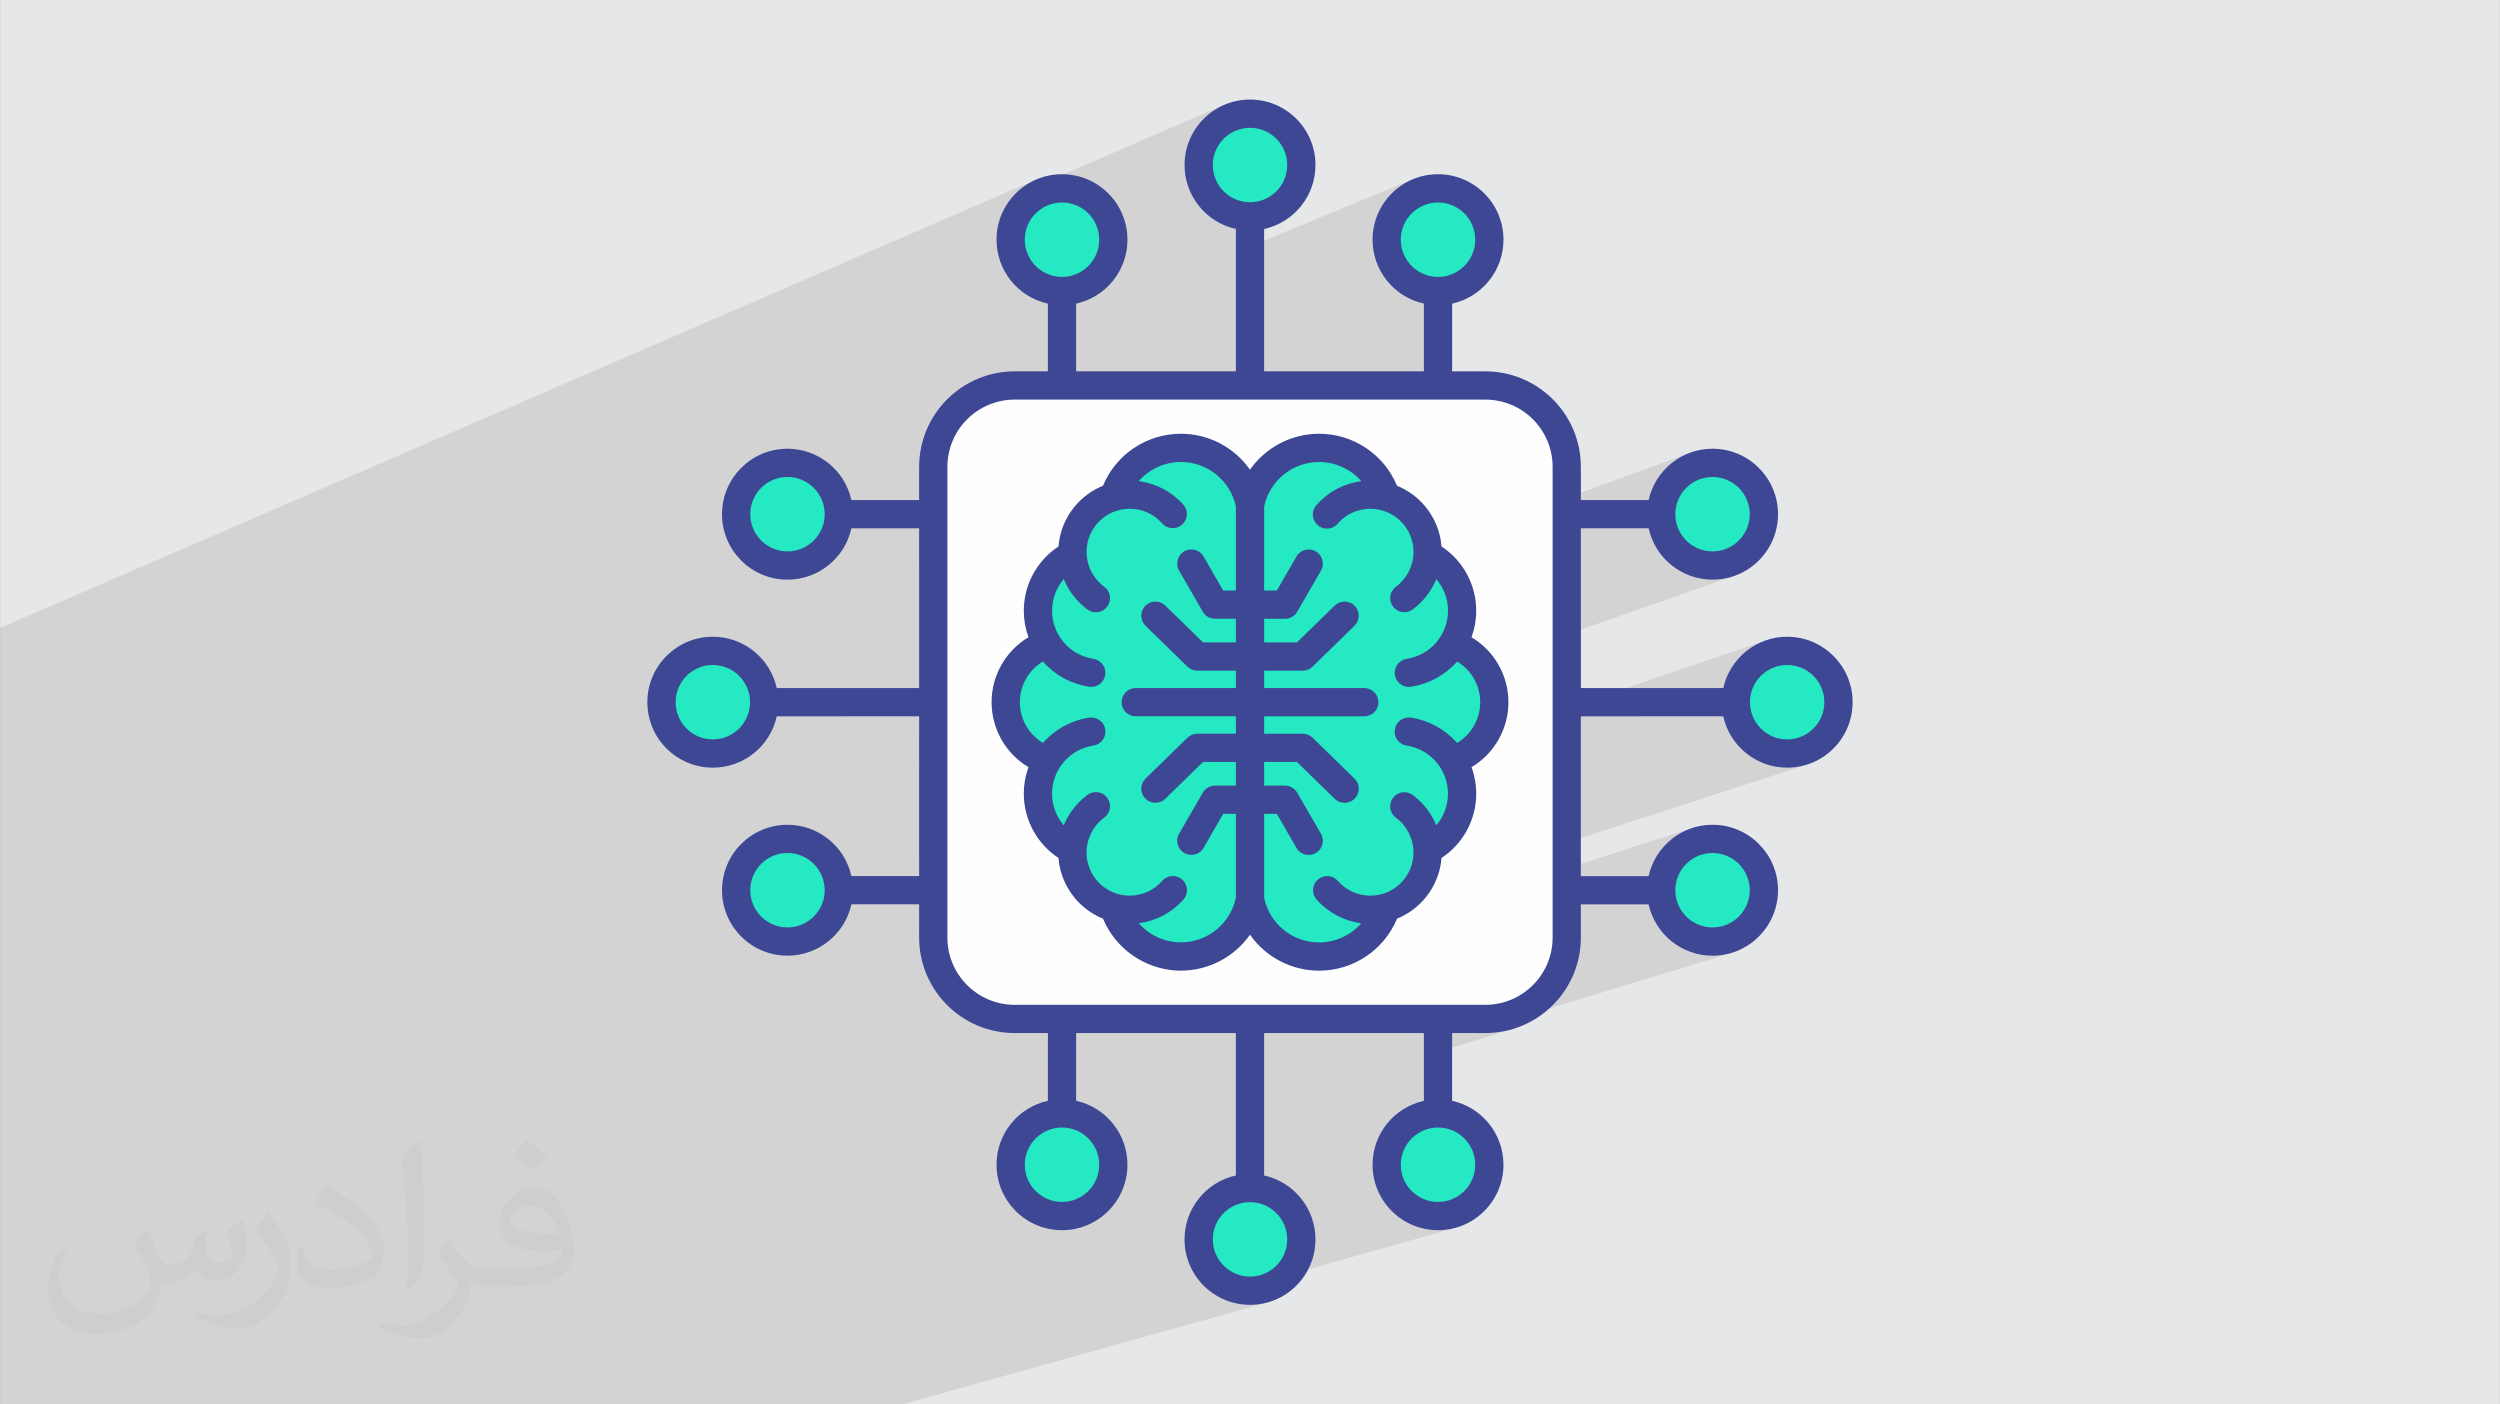 <?xml version="1.0" encoding="UTF-8"?>
<!DOCTYPE svg PUBLIC "-//W3C//DTD SVG 1.0//EN" "http://www.w3.org/TR/2001/REC-SVG-20010904/DTD/svg10.dtd">
<!-- Creator: CorelDRAW -->
<svg xmlns="http://www.w3.org/2000/svg" xml:space="preserve" width="3.708in" height="2.083in" version="1.0" style="shape-rendering:geometricPrecision; text-rendering:geometricPrecision; image-rendering:optimizeQuality; fill-rule:evenodd; clip-rule:evenodd"
viewBox="0 0 3702.73 2080.18"
 xmlns:xlink="http://www.w3.org/1999/xlink"
 xmlns:xodm="http://www.corel.com/coreldraw/odm/2003">
 <rect x="0" y="0" width="3702.73" height="2080.18" fill="#808080" stroke="none"/>
 <defs>
  <style type="text/css">
   <![CDATA[
    .fil3 {fill:#FEFEFE}
    .fil5 {fill:#3D4794}
    .fil4 {fill:#24E9C2}
    .fil0 {fill:#E6E7E8}
    .fil2 {fill:#373435;fill-opacity:0.031}
    .fil1 {fill:#2B2A29;fill-opacity:0.102}
   ]]>
  </style>
 </defs>
 <g id="Layer_x0020_1">
  <path class="fil0" d="M-0 0l3702.73 0 0 2080.18 -3702.73 0 0 -2080.18z"/>
  <path class="fil1" d="M2647 943.13l-0.01 0 -58.83 20.04 4.63 -3.41 6.87 -4.23 7.21 -3.66 7.53 -3.06 -1253.1 427.29 0 -36.59 -100.34 0 -155.95 54.17 -0.38 -0.28 -5.11 -4.64 261.78 -91.08 0 -22.16 1204 -421.3 -9.29 2.39 -9.63 1.47 -9.91 0.5 -8.45 -0.37 -8.27 -1.08 -8.06 -1.77 -7.82 -2.43 -7.54 -3.06 -7.22 -3.66 -6.87 -4.23 -6.49 -4.78 -6.07 -5.3 -5.62 -5.8 -5.13 -6.26 -4.61 -6.7 -4.05 -7.11 -3.47 -7.49 -2.84 -7.84 -2.18 -8.17 -100.34 0 -980.13 354.96 0 -5.02 1080.48 -391.78 2.18 -8.17 2.84 -7.85 3.46 -7.49 4.05 -7.11 4.61 -6.7 5.13 -6.26 5.62 -5.8 6.07 -5.3 6.49 -4.78 6.87 -4.23 7.22 -3.66 7.54 -3.06 -1142.56 418.7 0 -27.96 -112.27 -0 112.27 -41.84 0 -178.68 747.62 -290.45 0 -82.48 57.85 -22.87 -7.84 2.84 -8.17 2.18 -41.84 16.55 0 -16.55 -8.17 -2.18 -7.84 -2.84 -7.49 -3.46 -7.11 -4.06 -6.7 -4.61 -6.26 -5.13 -5.8 -5.62 -5.3 -6.07 -4.78 -6.49 -4.23 -6.87 -3.66 -7.22 -3.06 -7.54 -2.43 -7.82 -1.77 -8.06 -1.08 -8.27 -0.37 -8.45 0.5 -9.91 1.47 -9.63 2.39 -9.29 3.26 -8.91 4.08 -8.48 4.85 -8 5.58 -7.47 6.26 -6.89 6.88 -6.26 7.47 -5.59 8 -4.85 8.48 -4.08 -261.65 107.99 0 -15.59 57.85 -23.96 -7.84 2.84 -8.17 2.18 -41.84 17.33 0 -17.33 -8.17 -2.18 -7.85 -2.84 -7.49 -3.46 -7.11 -4.05 -6.7 -4.61 -6.26 -5.13 -5.8 -5.62 -5.3 -6.07 -4.78 -6.49 -4.23 -6.87 -3.66 -7.22 -3.06 -7.54 -2.43 -7.82 -1.77 -8.06 -1.08 -8.27 -0.37 -8.45 0.5 -9.91 1.47 -9.63 2.39 -9.29 3.26 -8.91 4.08 -8.48 4.85 -8 5.59 -7.47 6.26 -6.89 6.89 -6.26 7.47 -5.58 8 -4.86 8.48 -4.08 -312.65 135.06 3.36 -3.69 6.88 -6.26 7.47 -5.59 8 -4.85 8.48 -4.08 -1535.15 664.44 0 8.41 0 172 0 1.4 0 2.71 0 1.36 0 13.17 0 8.02 0 17.78 0 27.33 0 95.76 0 3.58 0 1.74 0 16.9 0 1.08 0 17.06 0 5.76 0 24.22 0 20.96 0 124.17 0 32.93 0 9.48 0 27.31 0 28.24 0 34.59 0 4.41 0 6.68 0 22.48 0 55.53 0 56.14 0 6.15 0 30.63 0 12.93 0 30.36 0 4.36 0 37.1 0 136.85 0 7.36 0 4.25 0 31.65 0 7.22 2.72 0 77.39 0 3.79 0 30.89 0 0.93 0 0.13 0 201.22 0 35.62 0 21.25 0 20.65 0 17.89 0 189.77 0 0.77 0 82.11 0 0.74 0 27.82 0 514.07 0 108.58 0 408.16 -113.94 -100.51 113.94 100.51 -113.94 135.69 -37.88 -9.29 2.39 -9.63 1.47 -9.91 0.5 -9.91 -0.5 -9.63 -1.47 -9.29 -2.39 -8.91 -3.26 -8.48 -4.08 -4.03 -2.45 111.13 -31.32 -150.15 192.94 150.15 -192.94 246.42 -69.46 -9.29 2.39 -9.63 1.47 -9.91 0.5 -9.91 -0.5 -9.63 -1.47 -9.29 -2.39 -8.91 -3.26 -8.48 -4.08 -8 -4.85 -7.47 -5.59 -6.88 -6.26 -6.26 -6.89 -5.58 -7.47 -4.85 -8 -4.08 -8.48 -3.26 -8.91 -2.39 -9.29 -1.47 -9.63 -0.17 -3.27 147.38 -189.37 -71.67 21.79 0 66.25 -12.32 3.68 -3.7 1.34 -7.49 3.46 -7.11 4.06 -6.7 4.61 -6.26 5.13 -5.79 5.62 -5.3 6.07 -4.78 6.49 -4.23 6.87 -3.66 7.22 -3.06 7.54 -2.43 7.82 -1.77 8.06 -1.08 8.27 -0.37 8.45 0.33 6.65 147.38 -189.37 61.46 -18.69 -6.71 1.91 -6.84 1.58 -6.96 1.25 -7.08 0.9 -7.18 0.55 -7.27 0.19 -9.85 0 4.49 -5.77 -18.91 5.77 14.42 0 4.49 -5.77 370.67 -113.16 -9.29 2.39 -9.63 1.47 -9.91 0.5 -8.45 -0.37 -8.28 -1.08 -8.06 -1.77 -7.82 -2.43 -7.54 -3.05 -7.23 -3.66 -6.87 -4.23 -6.49 -4.78 -6.07 -5.31 -5.62 -5.8 -5.13 -6.26 -4.61 -6.7 -4.06 -7.11 -3.46 -7.49 -2.84 -7.85 -2.18 -8.17 -100.34 0 -3.87 1.23 10.32 -13.26 93.89 -29.81 2.18 -8.17 2.84 -7.85 3.46 -7.49 4.06 -7.11 4.61 -6.7 5.13 -6.26 5.62 -5.8 6.07 -5.3 6.49 -4.78 6.87 -4.24 7.23 -3.66 7.54 -3.05 -104.01 33.45 39.98 -51.37 -38.72 12.58 -47.28 53.6 -801.8 257.86 0 -3.21 -49.31 0 -7.27 -0.19 -7.18 -0.55 -7.08 -0.9 -6.96 -1.25 -6.84 -1.58 -0.95 -0.27 934.67 -303.51 -47.28 53.6 46.03 -14.8 39.98 -51.37 235.99 -76.63 -9.29 2.39 -9.63 1.47 -9.91 0.5 -8.45 -0.37 -8.27 -1.08 -8.06 -1.77 -7.81 -2.43 -7.54 -3.05 -7.22 -3.66 -6.87 -4.23 -6.49 -4.78 -6.07 -5.3 -5.62 -5.79 -5.13 -6.26 -4.61 -6.7 -4.05 -7.11 -3.46 -7.49 -2.84 -7.85 -1.43 -5.37 93.83 -120.57 -103.88 117.76 -114.84 0 124.15 -41.84 2.19 -8.16 2.85 -7.83 3.47 -7.48 4.05 -7.1 4.61 -6.69 5.13 -6.26 5.62 -5.79 6.07 -5.3 1.85 -1.36 58.83 -20.04 -0.08 0.11 -103.88 117.76 9.3 0 0.75 2.8 93.83 -120.57 0.1 -0.11 -0.1 0.11 0.08 -0.11 -58.83 20.04 0 -0 58.83 -20.04 0.01 0zm-937.41 587.01l582.86 -185.07 -12.18 13.81 57.29 -18.15 10.32 -13.26 -55.43 17.6 -12.18 13.81 -540.77 171.26 -29.92 0zm120.86 1.4l411.56 -129.28 0 -0 -411.56 129.28 0 0zm411.56 -129.28l0 -0 63.11 -19.82"/>
  <path class="fil2" d="M215.96 1821.93c7.07,10.71 11.65,21.01 16.13,32.45 3.33,6.66 5.09,18.93 20.7,18.93 4.57,0 11.13,-1.35 16.95,-4.57 6.55,-3.44 11.54,-8.64 14.15,-16.53l6.24 -21.01 15.19 -7.49 1.04 1.04c-2.08,7.91 -2.59,15.5 -2.59,21.43 0,17.57 15.19,24.23 27.25,24.23 7.07,0 13.42,-3.44 13.42,-9.89 0,-8.32 -3.53,-22.47 -8.12,-35.16 7.07,-7.07 14.15,-14.15 22.26,-19.87l1.25 0.63c3.53,14.98 5.51,29.75 5.51,39.63 0,9.67 -4.27,20.39 -7.8,27.36 -7.28,13.73 -20.18,24.65 -35.78,24.65 -11.85,0 -25.06,-5.93 -34.12,-16.95l-0.52 0c-8.53,10.61 -21.74,20.18 -42.86,20.18l-6.55 0c-1.04,13.94 -4.05,23.81 -8.64,32.66 -12.58,24.54 -49.92,41.92 -85.08,41.92 -48.89,0 -73.43,-28.19 -73.43,-65.73 0,-23.19 7.59,-44.72 19.24,-60.01l9.56 3.95c-7.28,13.94 -12.17,27.04 -12.17,39.94 0,35.16 28.61,51.9 61.58,51.9 30.58,0 68.44,-19.45 75.31,-42.02 -2.59,-24.65 -11.85,-36.19 -26,-58.66 4.27,-7.49 9.78,-14.98 16.64,-22.98l1.25 0 0 0 0 0 -0.01 -0.04zm563.83 -132.3c10.3,6.45 20.39,14.04 30.27,22.78 -5.51,7.8 -12.38,14.88 -20.91,21.12 -9.89,-8.01 -19.76,-14.88 -29.86,-22.16 6.86,-7.7 13.63,-15.08 20.49,-21.74l0 0 0 0 0 0 0 0 0 0 0.01 0zm5.3 96.11c-16.64,0 -30.27,10.92 -30.27,19.03 0,17.38 33.28,22.78 73.12,22.56 -4.99,-20.39 -22.47,-41.61 -42.86,-41.61l0 0.01zm-37.35 92.99c21.64,0 40.57,-0.63 55.02,-4.27 16.13,-4.05 29.75,-12.17 29.75,-17.78 0,-1.46 0,-3.22 -0.52,-4.68 -9.05,0.83 -19.45,0.83 -28.5,0.83 -29.33,0 -51.79,-6.66 -60.64,-23.09 -2.19,-4.57 -3.74,-9.67 -3.74,-15.5 0,-15.92 6.86,-31.41 18.93,-42.13 10.08,-8.84 21.22,-14.35 32.55,-14.35 20.49,0 36.81,16.44 48.26,42.34 6.24,14.15 10.5,30.47 10.5,51.07 0,13.73 -3.74,25.27 -12.27,33.8 -15.92,15.4 -45.24,21.22 -90.17,21.22l-20.39 0 0 0 -5.3 0c-11.13,0 -19.14,-1.98 -25.48,-6.86l-1.04 0c0.31,2.59 0.52,5.09 0.52,7.49 0,10.08 -3.33,22.98 -10.08,33.28 -19.97,29.64 -41.61,42.53 -60.33,42.53 -18.93,0 -42.13,-7.28 -63.03,-16.75l3.74 -7.28c6.76,2.81 16.13,4.68 29.02,4.68 33.8,0 78.21,-32.45 83.72,-64.17 -1.25,-2.59 -3.53,-6.03 -6.76,-9.67 -9.89,-11.75 -16.13,-21.53 -21.95,-31.82 4.99,-9.89 9.56,-17.78 13.83,-24.96l1.77 -0.21c14.46,29.44 27.56,46.28 56.78,46.28l4.57 0 0 0 21.22 0 0 0 0 0 0 0 0 0 0 0 0.04 0zm-146.45 31.1c2.5,-13.52 2.7,-28.7 2.7,-42.86l0 -21.01c0,-39.21 -4.99,-96.2 -9.05,-133.34 7.07,-7.59 16.95,-16.53 24.75,-22.56l2.29 0.63c5.3,46.7 6.55,100.79 6.55,150.81 0,13.11 -0.52,25.9 -1.77,35.26 -0.73,11.85 -7.59,20.8 -22.26,34.53l-3.22 -1.46zm-150.71 -61.89c0.73,18.41 9.78,32.87 41.4,32.87 19.66,0 36.3,-5.09 54.71,-13.83 3.33,-1.46 5.09,-3.44 5.09,-5.09 0,-11.54 -8.84,-26.83 -23.71,-40.77 -14.46,-13.11 -33.6,-24.65 -51.48,-32.35 -6.14,-2.59 -8.12,-5.3 -8.12,-7.91 0,-5.3 7.07,-16.44 12.9,-24.44l1.98 -0.21c20.49,10.71 43.38,26.63 60.33,44.3 15.4,16.33 24.96,32.87 24.96,50.86 0,13.31 -4.05,25.79 -10.61,37.44 -22.47,11.33 -46.39,19.97 -70.1,19.97 -28.81,0 -48.47,-13.52 -48.47,-45.24 0,-3.44 0,-8.73 1.25,-15.61l9.89 0 0 0 0 0 0 0 0 0 0 0 -0.01 0zm-52.11 -52.32l17.89 28.92c6.55,10.71 12.69,22.37 12.69,40.77l0 23.5c0,19.03 -12.17,39.42 -31.82,59.6 -15.4,13.63 -29.02,19.45 -41.61,19.45 -18.72,0 -40.15,-5.82 -64.9,-16.44l2.81 -7.28c7.8,2.08 16.84,3.84 27.98,3.84 35.58,-0.21 71.97,-26.21 88.61,-57.93 1.98,-3.64 2.7,-7.07 2.7,-9.47 0,-3.64 -1.98,-7.7 -3.53,-11.33 -9.05,-17.05 -19.14,-32.66 -30.27,-47.12 5.82,-9.16 11.65,-17.99 17.99,-26.73l1.46 0.21 0 0 0 0 0 0 0 0 0 0 -0.01 0z"/>
  <g id="_1561391252848">
   <rect class="fil3" x="1376.61" y="570.99" width="935.51" height="942.32" rx="113.53" ry="113.53"/>
   <path class="fil4" d="M2152.87 1105.01c-16.6,-18.93 -39.37,-31.39 -64.26,-35.16 -0.7,-0.1 -1.4,-0.15 -2.1,-0.15 -7.71,0 -13.96,6.25 -13.96,13.96 0,6.9 5.05,12.77 11.87,13.81 38.6,5.88 67.13,39.08 67.13,78.14 0,18.85 -6.74,37.1 -19.01,51.42l-7.41 8.63 -4.33 -10.52c-6.82,-16.71 -18.13,-31.29 -32.65,-42.02 -2.41,-1.79 -5.33,-2.76 -8.34,-2.76 -7.7,0 -13.94,6.24 -13.94,13.95 0,4.46 2.13,8.64 5.73,11.27 18.15,13.36 28.87,34.57 28.87,57.11 0,39.17 -31.76,70.93 -70.93,70.93 -20.47,0 -39.95,-8.85 -53.42,-24.26 -2.65,-3.02 -6.48,-4.76 -10.5,-4.76 -7.7,0 -13.95,6.25 -13.95,13.95 0,3.38 1.23,6.64 3.46,9.19 15.95,18.1 37.98,29.8 61.92,32.86l13.01 1.69 -8.68 9.84c-17.1,19.43 -41.78,30.58 -67.67,30.58 -42.59,0 -79.38,-29.81 -88.22,-71.46l-0.15 -0.7 0 -131.99 29.78 0 31.08 53.84c2.49,4.31 7.1,6.97 12.08,6.97 7.7,0 13.95,-6.25 13.95,-13.95 0,-2.45 -0.64,-4.85 -1.87,-6.97l-35.11 -60.81c-2.49,-4.31 -7.1,-6.97 -12.08,-6.97l-37.83 0 0 -49 58.38 0 58.02 56.55c2.61,2.53 6.1,3.95 9.73,3.95 7.7,0 13.96,-6.25 13.96,-13.96 0,-3.76 -1.53,-7.37 -4.22,-10l-62.08 -60.49c-2.61,-2.54 -6.1,-3.96 -9.74,-3.96 0,0 -0,0 -0,0l-64.04 0 0 -39.71 155.3 0c7.7,0 13.95,-6.25 13.95,-13.95 0,-7.7 -6.25,-13.95 -13.95,-13.95l-155.3 0 0 -39.7 64.05 0c0,0 0.02,0 0.02,0 3.63,0 7.12,-1.42 9.72,-3.94l62.08 -60.5c2.69,-2.63 4.22,-6.23 4.22,-10 0,-7.7 -6.25,-13.95 -13.95,-13.95 -3.64,0 -7.13,1.42 -9.73,3.95l-58.02 56.53 -58.38 0 0 -48.98 37.83 0c0,0 0,0 0,0 4.98,0 9.59,-2.66 12.08,-6.98l35.11 -60.81c1.22,-2.12 1.86,-4.52 1.86,-6.97 0,-7.7 -6.25,-13.95 -13.95,-13.95 -4.98,0 -9.59,2.66 -12.08,6.97l-31.08 53.83 -29.78 0 0 -132.02 0.15 -0.72c8.74,-41.7 45.55,-71.59 88.17,-71.59 25.96,0 50.66,11.2 67.76,30.72l8.72 9.84 -13.02 1.7c-23.95,3.07 -45.99,14.77 -61.95,32.89 -2.42,2.58 -3.77,5.99 -3.77,9.54 0,7.7 6.24,13.94 13.95,13.94 4.19,0 8.17,-1.89 10.82,-5.15 13.46,-15.4 32.95,-24.25 53.41,-24.25 39.17,0 70.93,31.76 70.93,70.93 0,22.53 -10.72,43.74 -28.85,57.11 -3.63,2.62 -5.77,6.83 -5.77,11.3 0,7.7 6.25,13.95 13.95,13.95 3.02,0 5.96,-0.99 8.38,-2.8 14.52,-10.74 25.83,-25.3 32.64,-42.02l4.33 -10.54 7.41 8.66c12.28,14.32 19.05,32.58 19.05,51.45 0,39.07 -28.55,72.28 -67.18,78.14 -6.8,1.05 -11.82,6.91 -11.82,13.79 0,7.68 6.21,13.91 13.88,13.95 0.04,0 0.09,0 0.14,0 0.63,0 1.25,-0.05 1.87,-0.15l0.13 0c24.88,-3.74 47.66,-16.21 64.26,-35.13l3.83 -4.36 4.97 3c23.29,13.96 37.57,39.13 37.57,66.28 0,27.16 -14.28,52.33 -37.57,66.28l-4.99 2.99 -3.83 -4.39z"/>
   <path class="fil4" d="M1685.7 1360.58c23.93,-3.05 45.98,-14.76 61.93,-32.85 2.22,-2.55 3.45,-5.81 3.45,-9.19 0,-7.71 -6.25,-13.96 -13.96,-13.96 -4.03,0 -7.86,1.74 -10.5,4.77 -13.47,15.41 -32.95,24.27 -53.43,24.27 -39.17,0 -70.93,-31.77 -70.93,-70.94 0,-22.54 10.72,-43.76 28.87,-57.12 3.66,-2.61 5.83,-6.84 5.83,-11.34 0,-7.7 -6.25,-13.95 -13.95,-13.95 -3.04,0 -6,1 -8.42,2.83 -14.53,10.74 -25.83,25.3 -32.64,42.02l-4.32 10.53 -7.42 -8.63c-12.28,-14.32 -19.05,-32.58 -19.05,-51.46 0,-39.06 28.56,-72.26 67.17,-78.11 6.82,-1.03 11.87,-6.9 11.87,-13.8 0,-7.71 -6.25,-13.96 -13.96,-13.96 -0.7,0 -1.4,0.05 -2.09,0.16 -24.9,3.76 -47.66,16.22 -64.26,35.15l-3.84 4.37 -4.98 -2.99c-23.29,-13.94 -37.57,-39.12 -37.57,-66.27 0,-27.15 14.27,-52.33 37.56,-66.27l4.98 -2.99 3.84 4.36c16.6,18.91 39.38,31.38 64.26,35.13 0.85,0.16 1.7,0.24 2.56,0.24 7.7,0 13.95,-6.25 13.95,-13.95 0,-7.07 -5.3,-13.02 -12.31,-13.85 -38.6,-5.89 -67.15,-39.11 -67.15,-78.17 0,-18.86 6.75,-37.11 19.02,-51.43l7.42 -8.66 4.33 10.54c6.8,16.71 18.12,31.27 32.63,42.01 2.43,1.85 5.4,2.85 8.44,2.85 7.7,0 13.95,-6.24 13.95,-13.94 0,-4.51 -2.18,-8.73 -5.84,-11.35 -18.14,-13.36 -28.85,-34.57 -28.85,-57.1 0,-39.17 31.76,-70.93 70.93,-70.93 20.46,0 39.94,8.84 53.4,24.25 2.64,2.92 6.4,4.59 10.34,4.59 7.7,0 13.94,-6.25 13.94,-13.95 0,-3.29 -1.16,-6.47 -3.28,-8.99 -15.96,-18.11 -38.01,-29.84 -61.96,-32.9l-13.02 -1.7 8.72 -9.84c17.12,-19.42 41.79,-30.57 67.69,-30.57 42.59,0 79.39,29.8 88.24,71.45l0.15 0.72 0 132 -29.79 0 -31.08 -53.83c-2.49,-4.32 -7.1,-6.98 -12.08,-6.98 -7.7,0 -13.95,6.25 -13.95,13.96 0,2.45 0.64,4.85 1.87,6.97l35.1 60.81c2.49,4.31 7.1,6.97 12.08,6.97 0,0 0,0 0,0l37.84 0 0 48.98 -58.39 0 -58.01 -56.54c-2.61,-2.53 -6.1,-3.95 -9.73,-3.95 -7.7,0 -13.95,6.25 -13.95,13.95 0,3.77 1.53,7.37 4.22,10l62.06 60.5c2.6,2.53 6.09,3.94 9.71,3.94 0.01,0 0.02,0 0.02,0l64.07 0 0 39.7 -155.31 0c-7.7,0 -13.95,6.25 -13.95,13.95 0,7.7 6.25,13.95 13.95,13.95l155.31 0 0 39.71 -64.06 0c-3.63,0 -7.13,1.42 -9.73,3.96l-62.06 60.49c-2.69,2.63 -4.22,6.23 -4.22,10 0,7.7 6.25,13.96 13.95,13.96 3.64,0 7.13,-1.42 9.73,-3.96l58.02 -56.55 58.37 0 0 49 -37.84 0c-4.98,0 -9.58,2.66 -12.08,6.97l-35.1 60.81c-1.22,2.12 -1.87,4.53 -1.87,6.97 0,7.7 6.25,13.95 13.95,13.95 4.98,0 9.59,-2.66 12.08,-6.98l31.08 -53.84 29.79 0 0 132 -0.15 0.7c-8.72,41.72 -45.51,71.63 -88.14,71.63 -25.97,0 -50.68,-11.23 -67.78,-30.76l-8.68 -9.84 13.01 -1.67z"/>
   <path class="fil4" d="M1104.19 761.61c0,0 0,-0.02 0,-0.02 0,-34.29 27.81,-62.1 62.1,-62.1 34.29,0 62.1,27.81 62.1,62.1 0,34.29 -27.81,62.1 -62.1,62.1 0,0 0,0 0,0 -34.27,-0.05 -62.06,-27.82 -62.1,-62.09l0 0z"/>
   <path class="fil4" d="M1055.74 1102.19c-34.29,0 -62.09,-27.81 -62.09,-62.09 0,-34.29 27.81,-62.09 62.09,-62.09 34.29,0 62.09,27.81 62.09,62.09 -0.03,34.27 -27.81,62.06 -62.09,62.09l-0 0z"/>
   <path class="fil4" d="M1166.29 1380.67c-34.29,0 -62.09,-27.81 -62.09,-62.09 0,-34.29 27.81,-62.1 62.09,-62.1 34.29,0 62.09,27.81 62.09,62.1 0,0 0,0.01 0,0.01 -0.03,34.27 -27.82,62.06 -62.1,62.09l-0 0z"/>
   <path class="fil4" d="M1572.9 1787.26c0,0 0,0 0,0 -34.29,0 -62.1,-27.81 -62.1,-62.1 0,-34.29 27.81,-62.1 62.1,-62.1 34.29,0 62.1,27.8 62.1,62.09 -0.02,34.28 -27.82,62.08 -62.1,62.11l0 0z"/>
   <path class="fil4" d="M1851.37 1897.82c-34.28,-0 -62.09,-27.81 -62.09,-62.1 0,-34.29 27.81,-62.09 62.09,-62.09 34.29,0 62.09,27.81 62.09,62.09 0,0 0,0.01 0,0.01 -0.03,34.28 -27.83,62.07 -62.1,62.09l0 0z"/>
   <path class="fil4" d="M2191.95 1725.16c0,0 0,0.01 0,0.01 0,34.29 -27.81,62.1 -62.1,62.1 -34.29,0 -62.1,-27.81 -62.1,-62.1 0,-34.29 27.81,-62.09 62.1,-62.09 0,0 0,0 0,0 34.27,0.03 62.07,27.82 62.1,62.09z"/>
   <path class="fil4" d="M2598.55 1318.58c0,34.29 -27.81,62.1 -62.1,62.1 -34.29,0 -62.1,-27.81 -62.1,-62.1 0,-34.29 27.81,-62.1 62.1,-62.1 0,0 0,0 0,0 34.28,0.02 62.08,27.82 62.1,62.1l0 0z"/>
   <path class="fil4" d="M2647 978c0,0 0,0 0,0 34.29,0 62.09,27.81 62.09,62.09 0,34.29 -27.81,62.09 -62.09,62.09 -34.29,0 -62.09,-27.81 -62.09,-62.09 0,0 0,0 0,0 0.04,-34.28 27.81,-62.06 62.09,-62.09l0 0z"/>
   <path class="fil4" d="M2536.45 699.51c34.29,0 62.09,27.81 62.09,62.09 0,34.29 -27.81,62.09 -62.09,62.09 -34.29,0 -62.09,-27.8 -62.09,-62.09 0.04,-34.28 27.82,-62.06 62.1,-62.1l0 0z"/>
   <path class="fil4" d="M2129.85 292.92c0,0 0.01,0 0.01,0 34.29,0 62.11,27.81 62.11,62.11 0,34.29 -27.81,62.11 -62.11,62.11 -34.29,0 -62.11,-27.81 -62.11,-62.11 0,0 0,0 0,0 0.02,-34.28 27.82,-62.08 62.1,-62.11l0 0z"/>
   <path class="fil4" d="M1789.28 244.46c0,0 0,-0.01 0,-0.01 0,-34.29 27.81,-62.1 62.1,-62.1 34.29,0 62.1,27.81 62.1,62.1 0,34.29 -27.81,62.1 -62.1,62.1 0,0 0,0 0,0 -34.28,-0.03 -62.07,-27.81 -62.1,-62.09l0 0z"/>
   <path class="fil4" d="M1635 355.02c0,34.29 -27.81,62.09 -62.1,62.09 -34.29,0 -62.1,-27.81 -62.1,-62.1 0,-34.29 27.81,-62.1 62.1,-62.1 0,0 0,0 0,0 34.28,0.03 62.07,27.82 62.1,62.1l0 0z"/>
   <path class="fil5" d="M2158.11 1100.41c-17.67,-20.15 -41.94,-33.45 -68.44,-37.46 -1.04,-0.15 -2.1,-0.23 -3.14,-0.23 -11.56,0 -20.93,9.38 -20.93,20.94 0,10.35 7.57,19.14 17.8,20.7 35.2,5.35 61.22,35.64 61.22,71.25 0,17.19 -6.15,33.82 -17.33,46.88 -7.3,-17.91 -19.41,-33.47 -34.95,-44.98 -3.6,-2.65 -7.95,-4.08 -12.42,-4.08 -11.55,0 -20.92,9.37 -20.92,20.92 0,6.64 3.16,12.9 8.51,16.84 16.36,12.05 26.03,31.18 26.03,51.5 0,35.32 -28.64,63.96 -63.96,63.96 -18.45,0 -36.03,-7.98 -48.16,-21.87 -3.97,-4.54 -9.71,-7.15 -15.75,-7.15 -11.55,0 -20.92,9.37 -20.92,20.92 0,5.06 1.84,9.96 5.17,13.77 17.07,19.39 40.66,31.92 66.28,35.19 -15.78,18.05 -38.58,28.41 -62.56,28.41 -39.34,0 -73.29,-27.6 -81.31,-66.11l0 -124.29 18.78 0 29.07 50.35c3.73,6.47 10.65,10.46 18.12,10.46 11.55,0 20.92,-9.37 20.92,-20.93 0,-3.67 -0.97,-7.28 -2.8,-10.46l-35.11 -60.81c-3.75,-6.47 -10.66,-10.45 -18.13,-10.46l-30.85 0 0 -35.05 48.57 0 55.99 54.57c3.9,3.8 9.15,5.93 14.6,5.93 11.56,0 20.93,-9.37 20.93,-20.93 0,-5.65 -2.28,-11.06 -6.33,-14.99l-62.06 -60.5c-3.92,-3.8 -9.16,-5.93 -14.61,-5.93l-57.09 0 0 -25.77 148.33 0c11.55,0 20.92,-9.37 20.92,-20.92 0,-11.55 -9.37,-20.92 -20.92,-20.92l-148.33 0 0 -25.77 57.08 0c0,0 0.01,0 0.01,0 5.45,0 10.7,-2.13 14.6,-5.93l62.06 -60.49c4.05,-3.94 6.33,-9.35 6.33,-14.99 0,-11.56 -9.37,-20.93 -20.93,-20.93 -5.45,0 -10.7,2.13 -14.6,5.94l-55.99 54.56 -48.55 0 0 -35.01 30.86 0c0,0 0.01,0 0.01,0 7.47,0 14.38,-3.99 18.12,-10.46l35.11 -60.81c1.84,-3.18 2.8,-6.79 2.8,-10.46 0,-11.55 -9.37,-20.92 -20.92,-20.92 -7.48,0 -14.39,3.99 -18.12,10.46l-29.07 50.35 -18.79 0 0 -124.3c8.05,-38.49 42.02,-66.07 81.35,-66.07 23.96,0 46.76,10.35 62.54,28.37 -25.63,3.29 -49.22,15.81 -66.29,35.21 -3.57,3.86 -5.55,8.93 -5.55,14.18 0,11.55 9.37,20.92 20.92,20.92 6.23,0 12.15,-2.79 16.12,-7.58 12.14,-13.89 29.71,-21.87 48.16,-21.87 35.32,0 63.96,28.64 63.96,63.96 0,20.32 -9.67,39.45 -26.02,51.5 -5.35,3.94 -8.51,10.19 -8.51,16.84 0,11.55 9.37,20.92 20.92,20.92 4.47,0 8.82,-1.43 12.41,-4.08 15.55,-11.51 27.66,-27.07 34.96,-44.97 11.18,13.05 17.33,29.7 17.33,46.89 0,35.62 -26.01,65.9 -61.22,71.28 -10.19,1.58 -17.71,10.36 -17.71,20.67 0,11.52 9.31,20.87 20.82,20.92 0.05,0 0.11,0 0.15,0 1.01,0 2.03,-0.09 3.03,-0.24 26.52,-3.99 50.77,-17.27 68.44,-37.42 21.2,12.68 34.18,35.59 34.18,60.3 0,24.7 -12.98,47.61 -34.18,60.31l0 -0.01zm-413.56 295.36c-22.32,-1.29 -43.19,-11.49 -57.95,-28.28 25.6,-3.26 49.2,-15.79 66.28,-35.17 3.33,-3.82 5.17,-8.72 5.17,-13.78 0,-11.56 -9.37,-20.93 -20.93,-20.93 -6.03,0 -11.78,2.61 -15.76,7.15 -12.13,13.89 -29.71,21.87 -48.16,21.87 -35.32,0 -63.96,-28.64 -63.96,-63.96 0,-20.32 9.67,-39.45 26.03,-51.5 5.48,-3.92 8.75,-10.26 8.75,-17.01 0,-11.55 -9.37,-20.92 -20.92,-20.92 -4.56,0 -9.01,1.49 -12.64,4.25 -15.54,11.5 -27.66,27.09 -34.95,44.99 -11.19,-13.05 -17.34,-29.7 -17.34,-46.89 0,-35.61 26.02,-65.89 61.23,-71.24 10.23,-1.55 17.79,-10.35 17.79,-20.7 0,-11.56 -9.38,-20.94 -20.94,-20.94 -1.05,0 -2.11,0.08 -3.15,0.24 -26.51,4.01 -50.78,17.3 -68.44,37.45 -21.21,-12.69 -34.19,-35.59 -34.19,-60.3 0,-24.71 12.98,-47.61 34.18,-60.3 17.66,20.16 41.94,33.43 68.45,37.42 1,0.16 2.02,0.24 3.03,0.24 0.04,0 0.1,0 0.15,0 11.52,-0.04 20.85,-9.4 20.85,-20.92 0,-10.32 -7.52,-19.09 -17.71,-20.67 -35.21,-5.37 -61.23,-35.65 -61.23,-71.27 0,-17.2 6.15,-33.84 17.34,-46.91 7.3,17.89 19.42,33.49 34.96,44.98 3.63,2.76 8.07,4.25 12.63,4.25 11.55,0 20.92,-9.37 20.92,-20.92 0,-6.75 -3.26,-13.09 -8.75,-17.02 -16.36,-12.04 -26.03,-31.17 -26.03,-51.49 0,-35.32 28.64,-63.96 63.96,-63.96 18.45,0 36.03,7.98 48.16,21.87 3.97,4.41 9.62,6.93 15.55,6.93 11.55,0 20.92,-9.37 20.92,-20.92 0,-4.95 -1.76,-9.75 -4.96,-13.53 -17.08,-19.4 -40.68,-31.94 -66.31,-35.22 15.78,-18 38.58,-28.35 62.53,-28.35 39.33,0 73.29,27.58 81.34,66.07l0 124.3 -18.78 0 -29.07 -50.35c-3.73,-6.48 -10.65,-10.47 -18.13,-10.47 -11.56,0 -20.93,9.38 -20.93,20.93 0,3.67 0.97,7.28 2.8,10.46l35.1 60.81c3.73,6.47 10.65,10.46 18.12,10.46 0,0 0.01,0 0.01,0l30.87 0 0 35.03 -48.58 0 -55.98 -54.56c-3.9,-3.8 -9.15,-5.94 -14.6,-5.94 -11.56,0 -20.93,9.37 -20.93,20.93 0,5.64 2.28,11.05 6.33,14.99l62.08 60.49c3.9,3.8 9.14,5.92 14.59,5.92 0,0 0,0 0.01,0l57.08 0 0 25.76 -148.33 0c-11.55,0 -20.92,9.37 -20.92,20.92 0,11.55 9.37,20.92 20.92,20.92l148.33 0 0 25.77 -57.09 0c-5.45,0 -10.69,2.13 -14.6,5.93l-62.08 60.5c-4.05,3.94 -6.33,9.35 -6.33,14.99 0,11.56 9.37,20.93 20.93,20.93 5.45,0 10.7,-2.13 14.6,-5.94l55.99 -54.57 48.58 0 0 35.05 -30.87 0c-7.48,0.01 -14.38,4 -18.13,10.46l-35.1 60.81c-1.83,3.17 -2.8,6.79 -2.8,10.46 0,11.56 9.38,20.93 20.93,20.93 7.48,0 14.4,-3.99 18.13,-10.47l29.07 -50.35 18.77 0 0 124.29c-8.19,38.52 -42.22,66.08 -81.61,66.08 -1.43,0 -2.87,-0.04 -4.29,-0.11l-0 0zm434.92 -451.91c4.6,-12.55 6.97,-25.84 6.97,-39.22 0,-38.4 -19.37,-74.23 -51.49,-95.27 -0.25,-3.74 -0.74,-7.5 -1.4,-11.2 -6.74,-35.45 -31.03,-65.09 -64.43,-78.68 -19.36,-46.62 -64.9,-77.03 -115.4,-77.03 -40.77,0 -78.99,19.91 -102.36,53.29 -23.36,-33.38 -61.6,-53.29 -102.36,-53.29 -50.5,0 -96.06,30.39 -115.42,77.03 -33.41,13.59 -57.69,43.25 -64.42,78.7 -0.66,3.68 -1.14,7.45 -1.39,11.2 -32.11,21.05 -51.47,56.87 -51.47,95.28 0,13.37 2.37,26.65 6.95,39.2 -33.87,20.21 -54.65,56.78 -54.65,96.24 0,39.45 20.78,76.03 54.65,96.24 -4.58,12.54 -6.95,25.83 -6.95,39.2 0,38.41 19.37,74.25 51.48,95.3 0.25,3.75 0.74,7.49 1.4,11.2 6.75,35.44 31.02,65.08 64.43,78.67 18.58,44.23 60.79,74.06 108.68,76.84 2.26,0.1 4.5,0.16 6.74,0.16 40.71,-0.1 78.9,-19.98 102.34,-53.26 23.36,33.38 61.6,53.29 102.36,53.29 50.49,0 96.04,-30.41 115.4,-77.02 33.41,-13.6 57.67,-43.24 64.42,-78.67 0.66,-3.7 1.15,-7.46 1.4,-11.21 32.11,-21.04 51.49,-56.88 51.49,-95.28 0,-13.38 -2.36,-26.67 -6.97,-39.23 33.88,-20.21 54.65,-56.77 54.65,-96.23 0,-39.46 -20.78,-76.03 -54.66,-96.23l0 0zm467.53 151.36c-30.44,-0.01 -55.11,-24.68 -55.11,-55.12 0,-30.44 24.68,-55.12 55.12,-55.12 30.44,0 55.12,24.68 55.12,55.11 -0.02,30.43 -24.7,55.1 -55.13,55.12l0 0.01zm-110.53 168.24c30.44,0 55.12,24.68 55.12,55.13 0,30.44 -24.68,55.13 -55.13,55.13 -30.44,0 -55.13,-24.68 -55.13,-55.12 0.03,-30.43 24.7,-55.11 55.13,-55.13l0 0zm-236.86 125.28l0 -697.28c-0.06,-54.96 -44.62,-99.52 -99.58,-99.57l-697.3 0c-54.96,0.05 -99.52,44.61 -99.58,99.57l0 697.28c0.05,54.97 44.62,99.54 99.59,99.59l697.28 0c54.96,-0.05 99.53,-44.62 99.58,-99.59l0.02 0zm-114.64 336.42c0,-0 0,0.01 0,0.01 0,30.44 -24.68,55.13 -55.13,55.13 -30.44,0 -55.13,-24.68 -55.13,-55.13 0,-30.44 24.69,-55.13 55.13,-55.13 0,0 0.01,0 0.01,0 30.42,0.03 55.08,24.69 55.12,55.12l0 0zm-278.47 110.58c0,30.45 -24.69,55.13 -55.13,55.13 -30.44,0 -55.13,-24.69 -55.13,-55.13 0,-30.44 24.69,-55.13 55.13,-55.13 30.43,0.02 55.11,24.7 55.13,55.13l0 0zm-278.48 -110.58c0,-0 0,0.01 0,0.01 0,30.44 -24.68,55.13 -55.13,55.13 -30.44,0 -55.13,-24.68 -55.13,-55.13 0,-30.44 24.69,-55.13 55.13,-55.13 0,0 0.01,0 0.01,0 30.42,0.03 55.08,24.69 55.12,55.12l-0 0zm-461.73 -351.46c-30.44,0 -55.12,-24.69 -55.12,-55.13 0,-30.44 24.69,-55.13 55.13,-55.13 30.44,0 55.13,24.68 55.13,55.13 0,0 0,0 0,0 -0.02,30.43 -24.69,55.09 -55.13,55.12l-0 0zm-110.55 -278.49c-30.44,0 -55.12,-24.68 -55.12,-55.12 0,-30.44 24.68,-55.12 55.12,-55.12 30.44,0 55.12,24.68 55.12,55.11 -0.02,30.43 -24.7,55.1 -55.12,55.13l0 0zm110.55 -278.48c-30.44,0 -55.12,-24.68 -55.12,-55.13 0,-30.44 24.69,-55.13 55.13,-55.13 30.44,0 55.13,24.69 55.13,55.13 0,0 0,0.01 0,0.01 -0.03,30.42 -24.7,55.09 -55.13,55.11l-0 0zm351.48 -461.71c0,-30.44 24.68,-55.12 55.13,-55.12 30.44,0 55.13,24.68 55.13,55.13 0,30.44 -24.69,55.13 -55.13,55.13 -30.43,-0.03 -55.11,-24.71 -55.13,-55.13l0 0zm278.47 -110.56c0,0 0,-0.01 0,-0.01 0,-30.44 24.69,-55.13 55.13,-55.13 30.44,0 55.13,24.69 55.13,55.13 0,30.44 -24.69,55.13 -55.13,55.13 -30.43,-0.02 -55.09,-24.68 -55.13,-55.11l0 0zm278.48 110.56c0,-30.44 24.68,-55.12 55.13,-55.12 30.44,0 55.13,24.68 55.13,55.13 0,30.44 -24.69,55.13 -55.13,55.13 -30.44,-0.03 -55.11,-24.7 -55.13,-55.13l0 -0zm461.73 351.46c30.45,0 55.13,24.69 55.13,55.13 0,30.44 -24.69,55.13 -55.13,55.13 -30.44,0 -55.13,-24.68 -55.13,-55.12 0.04,-30.43 24.7,-55.09 55.13,-55.13l-0 0zm110.53 236.65c-45.46,0.07 -84.8,31.68 -94.65,76.04l-210.89 0 0 -236.64 100.34 0c9.8,44.41 49.21,76.05 94.69,76.05 53.55,0 96.97,-43.42 96.97,-96.97 0,-53.55 -43.42,-96.97 -96.97,-96.97 -45.49,0 -84.89,31.65 -94.69,76.05l-100.35 -0 0 -49.23c-0.07,-78.06 -63.36,-141.35 -141.42,-141.41l-49.25 0 0 -100.34c44.41,-9.8 76.05,-49.2 76.05,-94.68 0,-53.55 -43.42,-96.97 -96.97,-96.97 -53.54,0 -96.97,43.42 -96.97,96.97 0,45.48 31.65,84.88 76.05,94.68l0 100.34 -236.63 0 0 -210.92c44.41,-9.8 76.05,-49.2 76.05,-94.69 0,-53.54 -43.42,-96.97 -96.97,-96.97 -53.55,0 -96.97,43.43 -96.97,96.97 0,45.49 31.65,84.89 76.05,94.69l0 210.92 -236.64 0 0 -100.34c44.41,-9.8 76.05,-49.2 76.05,-94.68 0,-53.55 -43.42,-96.97 -96.97,-96.97 -53.54,0 -96.97,43.42 -96.97,96.97 0,45.48 31.65,84.88 76.05,94.68l0 100.34 -49.25 0c-78.07,0.07 -141.36,63.36 -141.43,141.42l0 49.24 -100.34 -0.01c-9.8,-44.4 -49.2,-76.04 -94.67,-76.04 -53.54,0 -96.96,43.42 -96.96,96.96 0,53.54 43.42,96.96 96.96,96.96 45.47,0 84.87,-31.64 94.67,-76.04l100.34 0 0 236.63 -210.89 0c-9.8,-44.4 -49.2,-76.04 -94.68,-76.04 -53.54,0 -96.97,43.42 -96.97,96.96 0,53.54 43.42,96.96 96.97,96.96 45.48,0 84.88,-31.64 94.68,-76.05l210.89 0 0 236.66 -100.34 0c-9.81,-44.41 -49.19,-76.03 -94.66,-76.03 -53.54,0 -96.95,43.41 -96.95,96.95 0,53.53 43.41,96.95 96.95,96.95 45.47,0 84.85,-31.63 94.66,-76.02l100.34 -0 0 49.23c0.07,78.07 63.36,141.34 141.42,141.41l49.31 0 -0.05 100.35c-44.4,9.8 -76.04,49.2 -76.04,94.68 0,53.54 43.42,96.96 96.96,96.96 53.54,0 96.96,-43.41 96.96,-96.96 0,-45.48 -31.64,-84.87 -76.04,-94.68l0.04 -100.34 236.59 -0 0 210.92c-44.41,9.8 -76.05,49.21 -76.05,94.69 0,53.54 43.42,96.97 96.97,96.97 53.55,0 96.97,-43.43 96.97,-96.97 0,-45.49 -31.65,-84.89 -76.05,-94.69l0 -210.92 236.63 -0 0 100.35c-44.4,9.8 -76.05,49.2 -76.05,94.68 0,53.55 43.42,96.97 96.97,96.97 53.54,0 96.97,-43.42 96.97,-96.97 0,-45.48 -31.64,-84.88 -76.05,-94.68l0 -100.34 49.25 -0c78.06,-0.07 141.35,-63.34 141.42,-141.4l0 -49.23 100.34 -0c9.81,44.42 49.21,76.07 94.71,76.07 53.56,0 96.99,-43.43 96.99,-96.99 0,-53.56 -43.43,-96.99 -96.99,-96.99 -45.49,0 -84.9,31.65 -94.71,76.07l-100.35 0 0 -236.66 210.9 0c9.8,44.4 49.2,76.03 94.68,76.03 53.54,0 96.96,-43.42 96.96,-96.96 0,-53.54 -43.42,-96.96 -96.96,-96.96 0,0 -0.01,0 -0.01,0l-0.01 -0z"/>
  </g>
 </g>
</svg>
